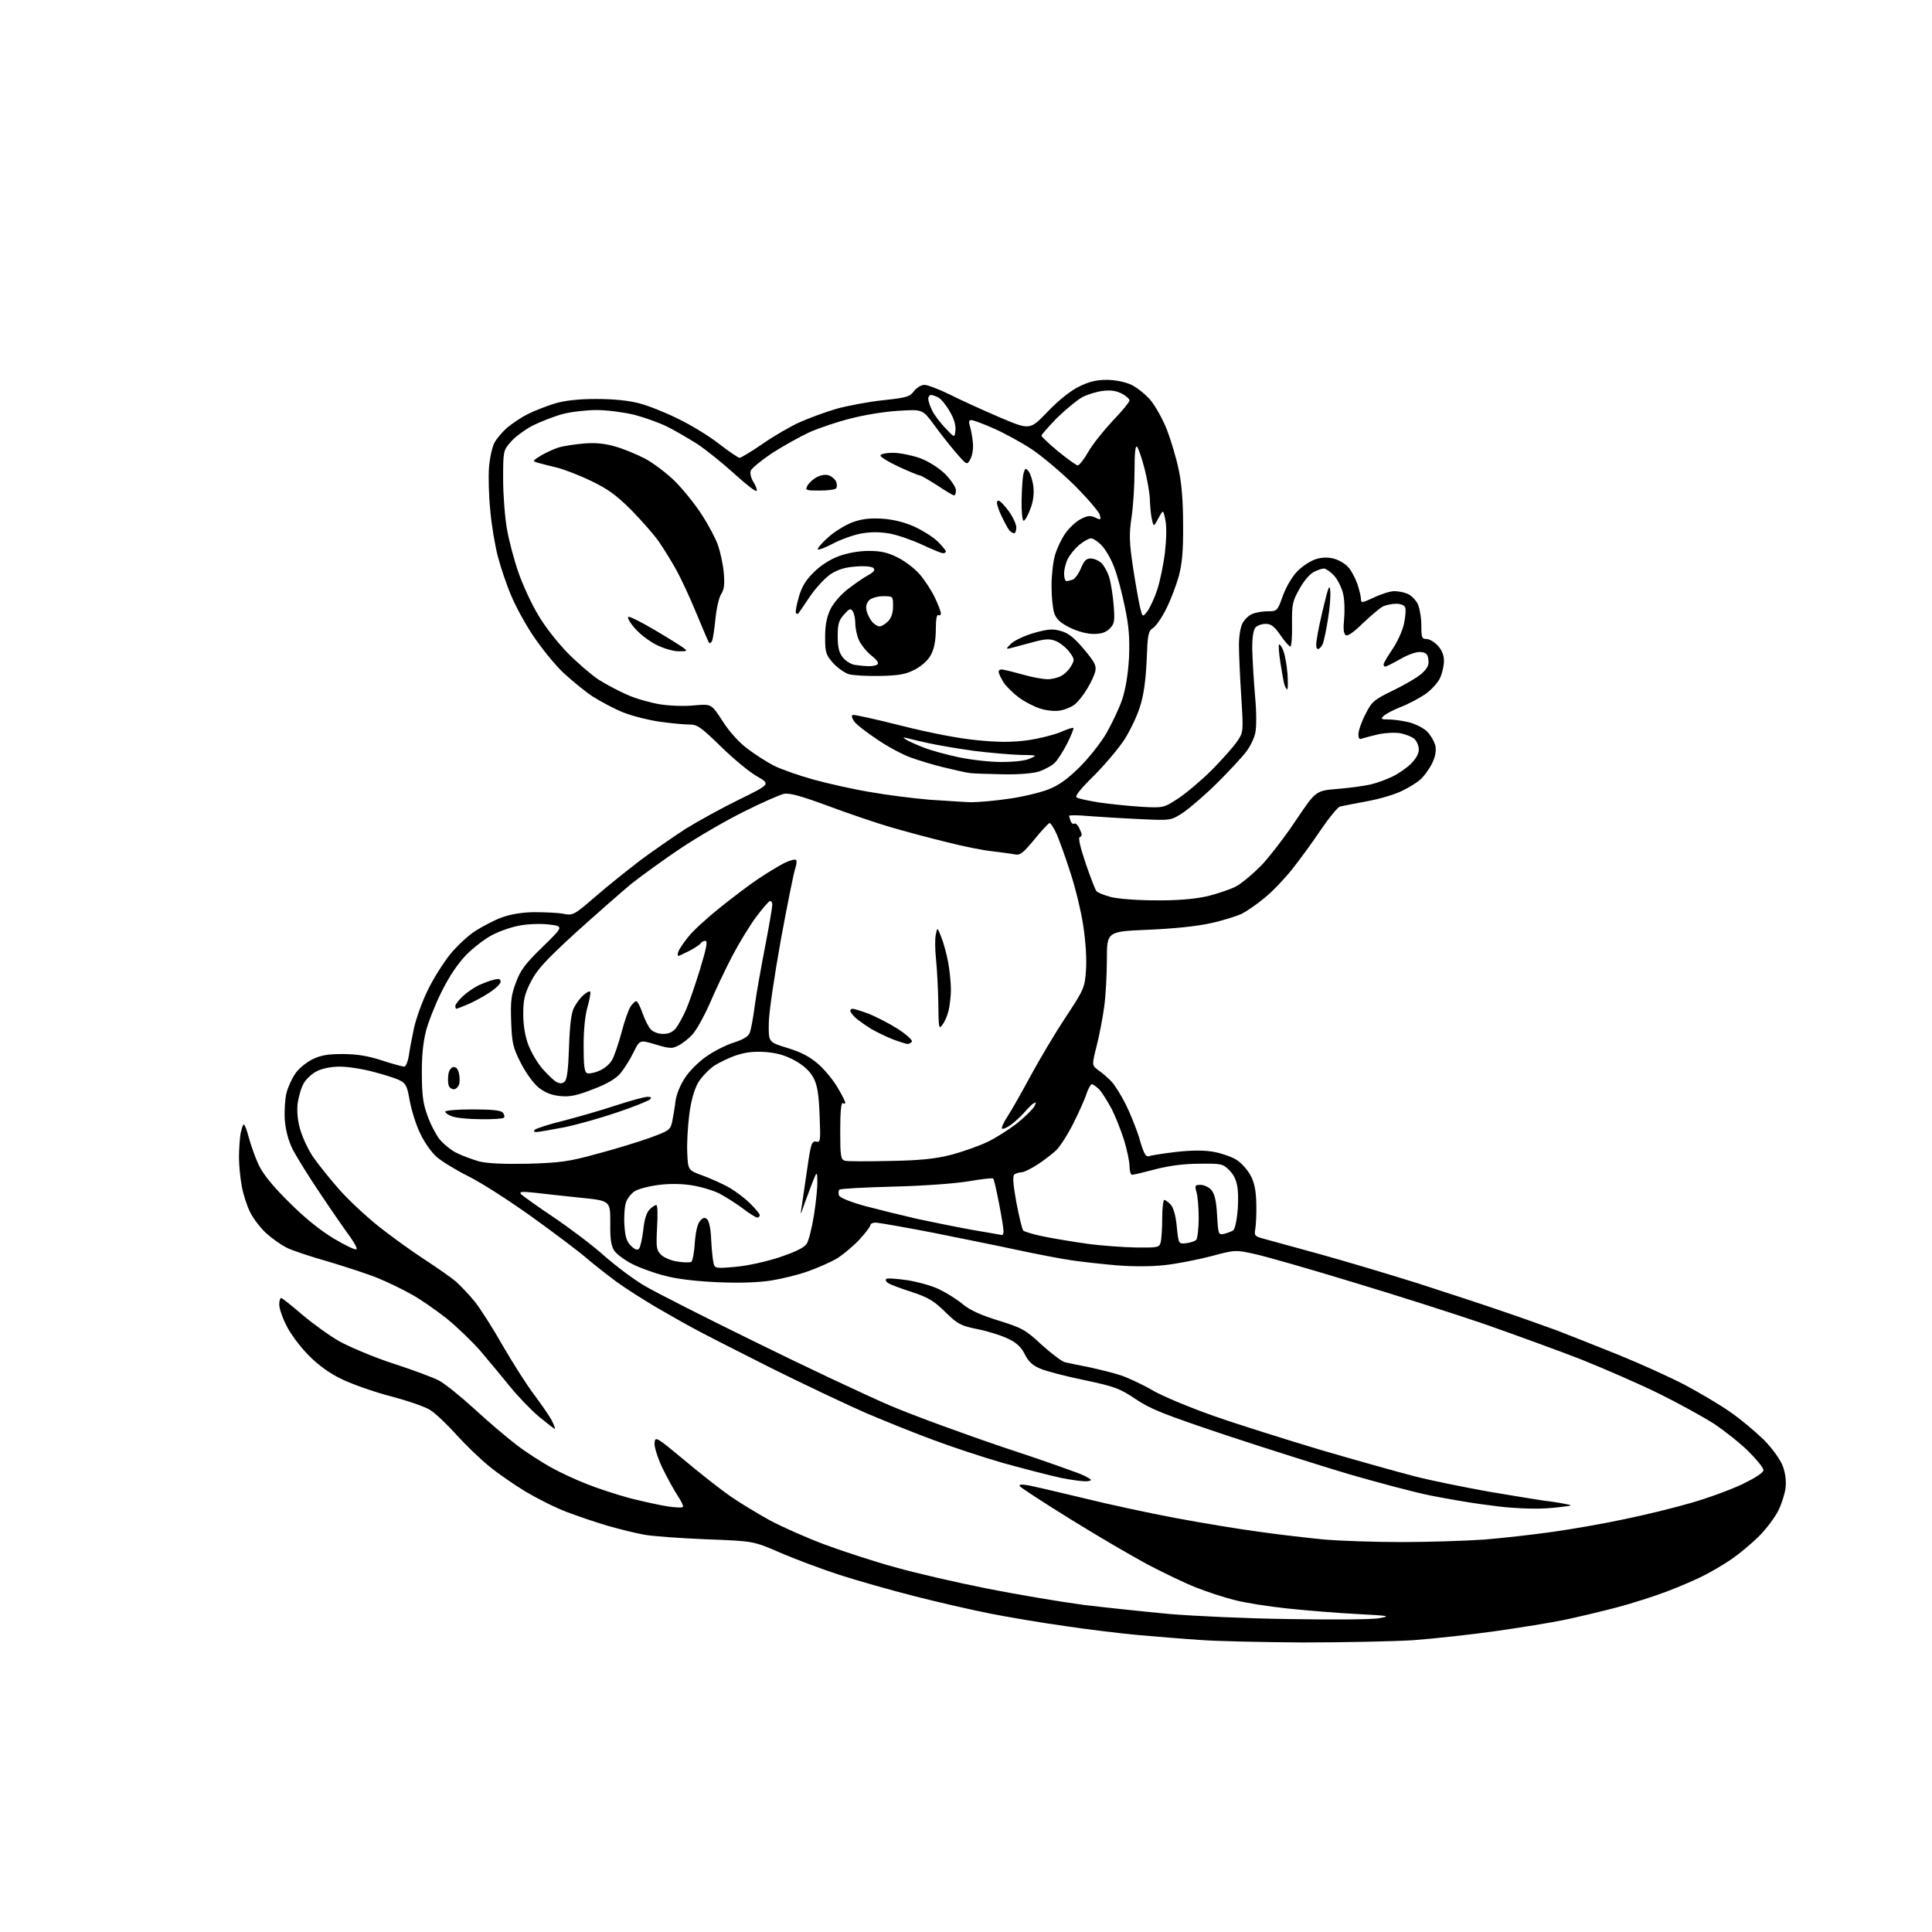 <?xml version="1.0" encoding="UTF-8" standalone="no"?>
<svg 
  version="1.1" 
  xmlns="http://www.w3.org/2000/svg" 
  xmlns:xlink="http://www.w3.org/1999/xlink" 
  xmlns:svg="http://www.w3.org/2000/svg"
  xmlns:rdf="http://www.w3.org/1999/02/22-rdf-syntax-ns#"
  xmlns:cc="http://creativecommons.org/ns#"
  xmlns:dc="http://purl.org/dc/elements/1.1/"
  viewBox="0 0 768 768"
  width="768"
  height="768"
>
<style>svg {background-color: white; }</style>"
<path stroke="none" fill="black" fill-rule="evenodd" d="M517.8,652.9C501.7,652.8 483.3,652.4 477.0,651.9C470.7,651.5 459.9,650.6 453.0,650.0C446.1,649.4 432.9,647.8 423.5,646.4C414.1,645.1 400.6,642.8 393.5,641.4C386.4,640.0 372.9,636.9 363.5,634.5C354.1,632.1 340.7,628.3 333.6,626.0C326.5,623.7 315.9,619.7 310.1,617.2C299.5,612.6 299.5,612.6 281.0,611.9C270.8,611.5 259.7,610.7 256.3,610.1C252.9,609.5 246.3,607.9 241.5,606.5C236.7,605.1 229.4,602.6 225.2,601.0C220.9,599.4 213.8,595.8 209.2,593.1C204.7,590.4 198.0,585.8 194.5,582.9C191.0,580.1 185.1,574.4 181.4,570.3C177.7,566.2 173.1,561.8 171.0,560.5C169.0,559.2 162.0,556.8 155.5,555.1C149.0,553.4 140.4,550.4 136.2,548.4C131.1,546.0 126.8,542.9 122.6,538.7C119.2,535.2 115.3,530.0 113.8,526.8C112.2,523.7 111.0,520.0 111.0,518.6C111.0,517.2 111.3,516.0 111.8,516.0C112.2,516.0 115.8,518.9 119.9,522.4C124.0,525.9 130.7,530.8 134.9,533.2C139.1,535.5 148.8,539.6 156.5,542.1C164.2,544.6 172.3,547.6 174.5,548.8C176.7,549.9 183.0,555.0 188.5,560.0C194.0,565.1 201.7,571.6 205.5,574.5C209.3,577.4 215.4,581.3 219.0,583.3C222.6,585.3 229.0,588.3 233.2,589.9C237.4,591.6 245.1,594.1 250.2,595.5C255.3,596.8 262.1,598.3 265.3,598.8C268.5,599.3 271.3,599.4 271.5,599.0C271.7,598.6 270.8,596.7 269.4,594.6C268.0,592.5 265.3,587.6 263.3,583.5C261.3,579.2 260.0,575.0 260.2,573.5C260.5,570.9 260.9,571.2 272.0,580.4C278.3,585.7 286.6,592.2 290.5,594.9C294.4,597.6 301.4,601.8 306.1,604.4C310.8,606.9 320.6,611.3 327.9,614.0C335.2,616.7 347.7,620.8 355.8,623.0C363.9,625.3 380.4,629.1 392.5,631.5C404.6,633.9 421.9,636.8 431.0,638.0C440.1,639.1 455.4,640.7 465.0,641.6C474.6,642.4 496.0,643.4 512.5,643.6C529.0,643.9 545.0,643.8 548.0,643.3C553.1,642.4 552.5,642.3 539.5,641.6C531.8,641.2 519.3,640.2 511.8,639.4C504.2,638.6 494.7,637.1 490.6,636.0C486.5,635.0 479.6,632.7 475.3,631.0C471.0,629.3 462.3,625.1 456.0,621.8C449.7,618.4 435.8,610.3 425.2,603.7C414.7,597.2 405.7,591.3 405.4,590.8C404.9,590.1 406.0,590.0 408.6,590.4C410.7,590.8 420.7,593.1 430.6,595.5C440.6,598.0 457.0,601.5 467.1,603.4C477.2,605.3 492.2,607.8 500.5,608.9C508.8,610.1 520.5,611.4 526.5,612.0C532.5,612.5 546.3,613.0 557.1,613.0C567.8,613.0 582.7,612.5 590.1,612.0C597.4,611.4 609.8,610.0 617.5,608.9C625.2,607.8 637.9,605.6 645.7,603.9C653.6,602.3 665.5,599.4 672.3,597.4C679.0,595.5 688.2,592.1 692.8,589.9C697.9,587.4 701.0,585.4 701.0,584.4C701.0,583.5 698.3,580.2 695.1,577.0C691.9,573.8 685.7,568.9 681.4,566.0C677.0,563.2 667.2,557.8 659.5,554.0C651.8,550.2 638.0,544.2 628.8,540.5C619.6,536.9 602.2,530.6 590.3,526.4C578.3,522.3 554.5,514.7 537.5,509.6C520.5,504.4 503.0,499.4 498.8,498.5C491.1,496.8 491.0,496.8 481.3,499.4C475.9,500.8 467.7,502.4 463.0,502.9C457.7,503.5 450.4,503.5 444.0,503.0C438.2,502.5 430.1,501.6 426.0,501.0C421.9,500.4 412.4,498.6 405.0,497.0C397.6,495.4 382.2,492.3 370.8,490.0C359.4,487.8 349.1,486.0 348.0,486.0C346.9,486.0 346.0,486.5 346.0,487.0C346.0,487.6 343.9,490.3 341.4,493.0C338.8,495.7 334.7,499.1 332.3,500.5C329.8,501.9 324.8,504.1 321.1,505.4C317.5,506.7 311.0,508.3 306.7,509.0C301.7,509.8 294.2,510.1 285.2,509.7C276.4,509.3 268.9,508.4 264.2,507.1C260.1,506.1 254.4,504.0 251.4,502.5C248.4,501.0 245.2,498.6 244.2,497.2C242.9,495.2 242.5,492.5 242.6,486.0C242.6,477.3 242.6,477.3 230.6,476.1C223.9,475.4 215.7,474.5 212.3,474.1C207.5,473.6 206.3,473.7 207.1,474.7C207.7,475.3 213.4,479.4 219.8,483.7C226.2,488.0 235.4,494.9 240.2,499.2C245.0,503.4 252.2,508.8 256.2,511.1C260.2,513.5 279.7,523.4 299.5,533.1C319.3,542.9 343.6,554.3 353.5,558.6C363.4,562.8 384.2,570.4 399.7,575.6C415.2,580.7 429.3,585.7 431.2,586.7C434.2,588.3 434.3,588.5 432.3,588.8C431.0,589.0 426.3,588.4 421.8,587.5C417.2,586.5 406.8,583.8 398.5,581.5C390.2,579.1 377.9,575.0 371.0,572.4C364.1,569.9 352.3,565.1 344.7,561.9C337.1,558.6 320.0,550.5 306.7,543.9C293.4,537.2 279.6,530.2 276.0,528.2C272.4,526.3 265.4,522.3 260.4,519.4C255.4,516.4 248.4,512.0 244.9,509.4C241.4,506.8 236.0,502.6 233.0,500.0C230.0,497.4 220.3,490.1 211.4,483.7C202.6,477.4 191.3,470.1 186.2,467.6C181.2,465.1 175.5,461.6 173.6,459.9C171.6,458.2 168.7,454.1 167.1,450.7C165.4,447.3 163.6,441.4 162.9,437.7C161.9,431.9 161.4,430.7 159.0,429.5C157.5,428.7 152.8,427.2 148.5,426.1C144.2,424.9 138.1,424.0 135.1,424.0C131.8,424.0 128.1,424.7 126.0,425.8C124.1,426.7 121.7,428.9 120.7,430.7C119.7,432.4 118.7,436.0 118.3,438.7C118.0,441.9 118.3,445.6 119.4,449.2C120.3,452.3 122.6,457.2 124.6,460.1C126.7,463.1 131.3,468.8 134.9,472.9C138.5,477.0 145.5,483.5 150.5,487.5C155.4,491.4 163.6,497.3 168.5,500.5C173.4,503.7 179.2,507.7 181.2,509.4C183.2,511.2 186.6,514.8 188.8,517.5C191.0,520.3 196.0,528.1 199.9,535.0C203.9,541.9 209.5,550.7 212.4,554.5C215.3,558.4 218.5,563.0 219.4,564.8C220.3,566.6 220.8,568.0 220.6,568.0C220.3,568.0 217.5,565.8 214.3,563.2C211.1,560.5 205.8,555.0 202.5,550.9C199.2,546.8 193.9,540.5 190.7,536.7C187.4,533.0 181.5,527.3 177.4,524.0C173.3,520.8 167.2,516.5 163.7,514.6C160.2,512.6 154.2,509.7 150.3,508.1C146.4,506.5 137.5,503.6 130.5,501.5C123.4,499.5 115.9,497.0 113.8,495.9C111.7,494.8 108.1,492.3 105.9,490.3C103.7,488.3 100.8,484.6 99.5,482.0C98.2,479.5 96.7,474.8 96.1,471.5C95.5,468.3 95.0,463.1 95.0,460.1C95.0,457.0 95.3,452.8 95.6,450.8C96.0,448.7 96.6,447.0 96.9,447.0C97.3,447.0 98.2,449.4 98.9,452.2C99.7,455.1 101.4,460.0 102.8,463.0C104.6,466.8 108.4,471.5 115.0,478.0C121.2,484.2 127.4,489.2 132.8,492.4C137.3,495.1 141.3,497.0 141.7,496.6C142.1,496.3 140.9,494.1 139.2,491.7C137.5,489.4 132.2,481.8 127.6,474.9C122.9,468.0 117.9,459.9 116.4,457.0C114.6,453.4 113.6,449.5 113.2,445.1C113.0,441.5 113.3,436.7 113.9,434.4C114.5,432.1 116.0,428.8 117.3,426.9C118.5,425.0 121.5,422.5 124.0,421.2C127.4,419.5 130.1,419.0 136.2,419.0C141.7,419.0 146.2,419.7 151.7,421.5C156.0,422.9 160.0,424.0 160.7,424.0C161.3,424.0 162.1,422.1 162.5,419.8C162.8,417.4 163.8,412.4 164.6,408.5C165.5,404.6 167.9,397.9 170.1,393.5C172.2,389.1 176.2,382.8 178.9,379.4C181.6,376.1 186.1,371.9 188.9,370.1C191.7,368.3 196.3,365.9 199.2,364.8C202.6,363.5 207.2,362.7 212.0,362.6C216.1,362.6 221.4,362.8 223.7,363.2C227.8,364.0 228.0,363.9 236.7,356.4C241.5,352.2 249.6,345.8 254.5,342.0C259.5,338.3 267.6,332.7 272.5,329.5C277.5,326.4 287.1,321.1 293.9,317.8C306.3,311.7 306.3,311.7 300.9,308.6C297.9,306.9 291.5,301.6 286.6,296.8C278.5,288.9 277.2,288.0 273.9,288.0C271.8,288.0 266.6,287.5 262.3,286.9C258.0,286.3 251.6,284.7 248.0,283.3C244.4,281.9 238.8,278.9 235.5,276.8C232.2,274.6 226.9,270.2 223.6,267.1C220.4,264.0 215.2,257.6 212.0,252.8C208.8,248.1 204.8,240.7 203.1,236.5C201.3,232.3 199.0,225.4 197.9,221.2C196.8,217.0 195.4,208.8 194.9,203.0C194.3,197.2 194.1,189.4 194.4,185.7C194.7,181.9 195.7,177.6 196.5,176.1C197.3,174.5 199.5,171.9 201.5,170.1C203.5,168.4 207.2,165.9 209.8,164.6C212.4,163.3 217.3,161.4 220.5,160.4C224.6,159.2 229.9,158.6 237.0,158.6C243.8,158.6 249.8,159.2 254.0,160.3C257.6,161.2 264.6,164.0 269.6,166.5C274.6,168.9 282.0,173.4 285.9,176.5C289.8,179.5 293.5,182.0 294.0,182.0C294.5,182.0 298.7,179.5 303.2,176.4C307.8,173.2 314.4,169.4 318.0,167.8C321.6,166.2 328.1,163.8 332.5,162.5C336.9,161.3 345.2,159.7 351.0,159.1C360.4,158.1 361.7,157.7 363.3,155.5C364.4,154.1 366.2,153.0 367.5,153.0C368.8,153.0 373.4,154.8 377.7,156.9C382.0,159.1 390.9,163.1 397.4,165.9C409.4,171.0 409.4,171.0 416.4,163.7C420.8,159.1 425.6,155.3 428.9,153.7C432.9,151.7 435.9,151.0 439.9,151.0C443.2,151.0 447.2,151.8 449.6,152.9C451.8,153.9 455.3,156.7 457.3,159.0C459.3,161.4 462.3,166.8 463.9,170.9C465.5,175.1 467.6,182.1 468.5,186.5C469.7,191.8 470.3,199.2 470.3,208.5C470.4,219.0 469.9,224.1 468.6,229.0C467.6,232.6 465.4,238.4 463.7,241.8C462.0,245.3 459.6,248.8 458.4,249.6C456.4,250.9 456.2,252.1 455.8,262.8C455.4,270.8 454.6,276.6 453.1,281.1C452.0,284.7 449.2,290.5 446.9,294.1C444.6,297.6 439.2,304.0 434.8,308.4C429.3,313.8 427.2,316.5 428.0,317.0C428.7,317.5 432.7,318.3 436.9,319.0C441.1,319.6 448.6,320.4 453.5,320.7C462.5,321.2 462.5,321.2 468.5,317.3C471.8,315.1 477.8,310.0 481.9,305.9C485.9,301.8 490.4,296.8 491.8,294.7C494.3,291.0 494.3,290.9 493.4,276.7C492.9,268.9 492.5,259.8 492.5,256.4C492.5,253.0 493.1,249.2 493.9,247.8C494.6,246.4 496.3,244.7 497.7,244.1C499.0,243.5 501.8,243.0 503.9,243.0C507.7,243.0 507.8,242.9 510.0,236.7C511.4,233.0 513.7,229.1 515.9,226.9C517.9,224.9 521.2,222.8 523.3,222.2C525.6,221.5 528.2,221.5 530.3,222.1C532.2,222.6 534.6,224.0 535.8,225.3C537.0,226.5 538.6,229.5 539.5,231.9C540.3,234.3 541.0,237.1 541.0,238.1C541.0,239.8 541.4,239.7 546.2,237.5C549.1,236.1 552.7,235.0 554.2,235.0C555.7,235.0 558.0,235.4 559.4,236.0C560.8,236.5 562.6,238.3 563.5,239.9C564.3,241.6 565.0,245.4 565.0,248.5C565.0,253.4 565.2,254.0 567.0,254.0C568.2,254.0 570.2,255.2 571.5,256.6C573.2,258.4 574.0,260.5 574.0,262.7C574.0,264.6 573.3,267.7 572.4,269.6C571.5,271.5 568.8,274.4 566.5,276.0C564.1,277.6 559.8,279.9 556.9,281.0C553.9,282.2 550.8,283.8 550.0,284.6C548.8,285.8 549.0,286.0 552.0,286.0C553.9,286.0 557.5,286.5 560.0,287.1C562.5,287.7 565.7,289.3 567.2,290.7C568.7,292.2 570.2,294.8 570.6,296.5C571.0,298.7 570.5,301.0 569.2,303.6C568.1,305.8 566.1,308.5 564.8,309.7C563.6,310.9 560.2,313.0 557.5,314.3C554.8,315.7 548.5,317.6 543.5,318.5C538.5,319.4 533.7,320.4 532.7,320.6C531.7,320.9 528.3,325.1 525.1,329.8C521.9,334.6 516.7,341.7 513.6,345.6C510.5,349.5 505.6,354.6 502.7,356.9C499.9,359.3 495.8,362.1 493.7,363.2C491.6,364.2 485.9,366.0 481.2,367.0C475.9,368.2 466.2,369.2 456.2,369.6C440.0,370.3 440.0,370.3 440.0,381.6C440.0,387.8 439.5,396.3 438.9,400.5C438.3,404.8 437.0,411.6 435.9,415.9C434.0,423.5 434.0,423.5 436.7,425.5C438.3,426.6 440.6,428.6 441.9,430.0C443.2,431.4 445.7,435.4 447.5,439.0C449.3,442.6 451.8,448.8 453.0,452.8C454.6,458.5 455.5,460.0 456.7,459.6C457.5,459.3 462.4,458.5 467.6,457.9C474.1,457.2 478.7,457.2 482.6,457.9C485.7,458.5 489.8,459.9 491.6,461.1C493.5,462.3 496.0,465.1 497.2,467.4C498.7,470.3 499.3,473.5 499.4,478.5C499.5,482.4 499.3,486.8 499.0,488.5C498.5,491.3 498.8,491.5 503.0,492.6C505.5,493.3 515.1,495.9 524.5,498.5C533.9,501.1 551.4,506.3 563.5,510.1C575.6,514.0 591.1,519.1 598.0,521.5C604.9,523.8 614.2,527.2 618.7,528.8C623.2,530.5 634.2,534.9 643.2,538.5C652.1,542.1 664.2,547.6 669.9,550.6C675.7,553.7 683.7,558.4 687.8,561.3C691.9,564.1 697.8,569.1 701.1,572.3C704.5,575.7 707.6,580.1 708.6,582.6C709.7,585.4 710.1,588.6 709.8,591.4C709.5,593.8 708.2,597.9 706.9,600.5C705.6,603.1 702.2,607.7 699.3,610.6C696.4,613.5 691.5,617.6 688.3,619.8C685.1,622.0 680.1,624.9 677.1,626.4C674.2,627.9 667.7,630.7 662.7,632.6C657.7,634.5 648.7,637.4 642.6,639.0C636.5,640.6 627.2,642.8 622.0,643.9C616.7,645.0 604.4,647.0 594.5,648.4C584.6,649.8 569.9,651.4 561.8,652.0C553.7,652.5 533.9,652.9 517.8,652.9zM609.5,599.7C606.8,599.7 602.7,599.5 600.5,599.3C598.3,599.2 592.9,598.5 588.5,597.9C584.1,597.3 575.2,595.8 568.7,594.5C562.2,593.2 547.6,589.3 536.2,586.0C524.8,582.6 502.7,575.6 487.0,570.4C462.9,562.3 457.4,560.2 451.5,556.2C445.1,551.9 443.2,551.2 431.0,548.6C423.6,547.1 415.6,545.0 413.4,544.0C410.5,542.8 408.7,541.1 407.4,538.4C406.1,535.7 404.2,533.8 401.0,532.3C398.5,531.0 393.1,529.3 388.8,528.4C381.8,527.0 380.8,526.4 375.8,521.6C371.4,517.2 369.1,515.8 362.5,513.6C358.1,512.2 353.8,510.6 353.0,510.0C352.2,509.5 351.9,508.8 352.3,508.4C352.6,508.0 356.4,508.3 360.7,508.9C365.0,509.6 370.8,511.2 373.5,512.6C376.2,513.9 380.4,516.5 382.8,518.5C385.7,520.9 390.2,522.9 397.1,525.0C406.3,527.9 407.7,528.6 414.1,534.6C418.0,538.1 422.1,541.2 423.3,541.5C424.5,541.8 428.9,542.7 433.0,543.5C437.1,544.4 442.8,545.8 445.5,546.7C448.2,547.6 453.9,550.2 458.0,552.6C462.1,555.0 473.2,559.6 482.6,562.9C492.0,566.2 511.1,572.2 525.1,576.4C539.1,580.5 555.9,585.2 562.5,586.9C569.1,588.6 582.2,591.2 591.5,592.9C600.9,594.5 610.8,596.1 613.5,596.5C616.2,596.8 620.1,597.4 622.0,597.8C625.4,598.4 625.3,598.5 620.0,599.1C617.0,599.5 612.2,599.8 609.5,599.7zM292.2,503.6C297.0,503.2 304.3,501.6 309.8,499.8C316.3,497.6 319.6,496.0 320.7,494.4C321.5,493.1 322.8,487.9 323.6,482.8C324.4,477.7 325.0,471.7 324.9,469.5C324.9,466.4 324.7,465.9 324.0,467.5C323.5,468.6 322.8,470.4 322.4,471.5C322.0,472.6 320.8,475.8 319.8,478.5C318.1,483.4 318.1,483.4 318.7,479.5C319.0,477.3 320.0,470.5 320.9,464.5C322.3,454.7 322.7,453.5 324.4,453.8C326.2,454.2 326.2,453.6 325.8,443.3C325.5,435.0 324.9,431.4 323.4,428.5C322.0,425.9 319.7,423.7 316.2,421.7C312.4,419.6 309.1,418.6 304.5,418.2C300.0,417.9 296.6,418.2 293.0,419.4C290.1,420.3 286.0,422.3 283.8,423.7C281.7,425.2 278.8,428.2 277.5,430.4C276.0,433.1 274.7,437.5 274.0,443.0C273.4,447.7 273.0,454.6 273.2,458.4C273.5,465.2 273.5,465.2 279.6,467.4C283.0,468.7 287.7,470.8 290.1,472.2C292.5,473.6 296.2,476.4 298.2,478.4C300.3,480.5 302.0,482.5 302.0,483.0C302.0,483.6 301.6,484.0 301.0,484.0C300.5,484.0 297.9,482.4 295.3,480.4C292.8,478.5 288.5,475.8 285.9,474.4C283.2,473.1 278.1,471.6 274.5,471.1C270.5,470.5 265.5,470.5 261.3,471.1C257.6,471.6 253.5,472.7 252.2,473.6C251.0,474.4 249.4,476.3 248.9,477.8C248.3,479.3 248.0,483.3 248.2,486.8C248.5,491.6 249.1,493.6 250.8,495.2C252.3,496.7 253.3,497.1 254.0,496.4C254.5,495.9 255.3,492.5 255.7,489.0C256.1,484.9 257.0,482.0 258.2,480.8C259.2,479.8 260.4,479.0 260.9,479.0C261.4,479.0 261.5,483.0 261.2,487.9C260.8,495.9 260.9,496.9 262.8,498.8C263.9,499.9 266.9,501.2 269.4,501.5C271.8,501.9 274.3,501.9 274.8,501.6C275.3,501.3 276.0,497.8 276.2,493.9C276.6,489.3 277.3,486.3 278.4,485.2C279.6,483.9 280.2,483.8 281.2,484.8C281.9,485.5 282.6,489.0 282.7,492.8C282.9,496.5 283.3,500.6 283.6,501.9C284.1,504.2 284.2,504.3 292.2,503.6zM451.6,495.9C460.3,496.0 460.8,495.9 461.4,493.8C461.7,492.5 462.0,488.2 462.0,484.2C462.0,480.3 462.4,477.0 462.8,477.0C463.3,477.0 464.5,477.9 465.4,478.9C466.5,480.1 467.4,483.4 467.8,487.7C468.5,494.5 468.5,494.5 471.5,494.2C473.2,494.0 474.9,493.4 475.5,492.9C476.0,492.4 476.5,488.4 476.5,484.2C476.5,480.0 476.1,475.3 475.6,473.8C474.9,471.3 475.0,471.0 477.2,471.0C478.6,471.0 480.5,471.9 481.5,473.0C482.8,474.5 483.5,477.2 483.8,483.0C484.3,491.0 484.3,491.0 486.9,490.4C488.3,490.0 489.9,489.4 490.3,489.0C490.8,488.6 491.5,485.8 491.8,482.9C492.2,479.9 492.3,475.4 492.0,472.7C491.6,469.3 490.6,467.2 488.7,465.2C486.1,462.6 485.5,462.5 476.7,462.6C470.7,462.6 464.6,463.4 459.3,464.8C454.8,466.0 450.6,467.0 450.0,467.0C449.5,467.0 449.0,465.5 449.0,463.6C449.0,461.7 448.0,457.1 446.9,453.4C445.7,449.6 443.5,444.0 442.0,441.0C440.4,438.0 438.2,434.5 437.1,433.2C435.9,432.0 434.5,431.0 434.0,431.0C433.6,431.0 432.6,432.7 431.9,434.8C431.3,436.8 428.9,442.1 426.7,446.5C424.5,450.9 421.4,455.8 419.8,457.3C418.2,458.8 414.8,461.4 412.3,463.0C409.7,464.7 406.9,466.0 406.1,466.0C405.2,466.0 404.0,466.4 403.3,466.8C402.5,467.3 402.6,470.1 404.0,477.9C405.1,483.6 406.3,488.7 406.8,489.2C407.2,489.6 410.8,490.7 414.7,491.5C418.6,492.3 426.4,493.6 432.1,494.4C437.8,495.2 446.6,495.8 451.6,495.9zM398.2,490.9C398.7,491.0 399.0,490.2 398.9,489.2C398.9,488.3 398.1,483.3 397.1,478.2C396.1,473.1 395.1,468.7 394.8,468.5C394.5,468.2 390.1,468.7 384.9,469.6C379.4,470.5 367.0,471.4 355.0,471.7C343.7,472.0 334.1,472.5 333.7,472.9C333.3,473.3 333.2,474.3 333.5,475.2C333.9,476.1 338.0,477.8 343.8,479.4C349.1,480.8 358.4,483.1 364.5,484.5C370.6,485.8 380.4,487.8 386.5,488.9C392.6,489.9 397.8,490.9 398.2,490.9zM210.0,462.6C222.8,462.2 226.0,461.8 237.6,458.6C244.8,456.7 254.2,453.8 258.6,452.2C266.0,449.5 266.5,449.1 267.2,445.9C267.6,444.0 268.2,440.4 268.5,437.9C268.8,435.2 270.4,431.3 272.2,428.6C273.8,426.0 277.6,422.2 280.6,420.1C283.5,418.0 288.4,415.5 291.5,414.5C295.3,413.3 297.4,412.1 298.0,410.6C298.5,409.5 299.4,404.7 300.0,400.0C300.6,395.3 302.5,384.8 304.1,376.5C305.7,368.2 307.0,360.7 307.0,359.7C307.0,358.7 306.6,358.0 306.0,358.2C305.5,358.4 303.0,361.2 300.6,364.5C298.1,367.8 293.9,374.7 291.1,380.0C288.4,385.2 284.3,393.8 282.1,399.0C279.8,404.2 276.7,409.7 275.2,411.3C273.7,412.9 271.3,414.8 269.7,415.6C267.2,416.9 266.3,416.9 260.6,415.2C254.3,413.3 254.3,413.3 251.8,418.4C250.4,421.3 248.0,425.0 246.6,426.7C244.8,428.8 241.3,430.9 235.7,433.0C229.4,435.5 226.4,436.1 222.7,435.7C219.4,435.4 216.8,434.4 214.2,432.4C212.0,430.6 209.1,426.6 207.0,422.5C203.9,416.4 203.5,414.6 203.2,406.1C202.9,398.0 203.2,395.6 205.1,390.5C206.9,385.6 208.9,383.0 215.7,376.4C224.1,368.2 224.1,368.2 218.2,367.5C215.0,367.1 209.8,367.3 206.7,367.9C203.6,368.4 198.7,370.1 195.8,371.6C193.0,373.0 188.2,376.7 185.3,379.6C181.9,383.2 178.5,388.2 175.5,394.3C173.0,399.3 170.2,406.4 169.3,410.0C168.2,414.3 167.6,420.1 167.7,427.0C167.7,435.1 168.2,438.9 169.9,443.4C171.0,446.7 173.2,450.8 174.6,452.7C176.0,454.5 179.0,457.0 181.3,458.2C183.6,459.4 187.8,460.9 190.5,461.7C193.9,462.5 200.2,462.8 210.0,462.6zM353.5,461.5C365.5,461.3 371.6,460.7 377.9,459.1C382.5,457.9 389.0,455.6 392.4,454.0C395.8,452.4 401.1,449.0 404.2,446.6C407.3,444.1 410.4,441.1 411.1,439.9C412.0,438.2 411.9,437.9 410.9,438.6C410.1,439.0 408.5,440.7 407.2,442.2C405.9,443.7 403.5,445.9 401.9,447.1C400.2,448.3 398.6,449.0 398.3,448.6C398.0,448.3 399.0,446.1 400.5,443.8C402.1,441.4 406.1,434.3 409.5,428.0C412.9,421.7 419.1,411.2 423.4,404.7C430.9,393.3 431.2,392.7 431.7,385.7C432.0,381.2 431.6,374.5 430.6,367.9C429.7,362.0 427.4,352.6 425.5,346.9C423.7,341.2 421.2,334.3 420.1,331.7C418.9,329.0 417.6,327.0 417.1,327.2C416.7,327.4 413.9,330.3 411.1,333.8C406.5,339.3 405.5,340.1 403.2,339.6C401.7,339.3 397.8,338.8 394.5,338.4C391.2,338.1 383.1,336.5 376.5,334.8C369.9,333.2 359.8,330.5 354.0,328.8C348.2,327.1 337.0,323.3 329.0,320.3C318.1,316.3 313.8,315.1 311.5,315.6C309.9,316.0 302.7,319.1 295.6,322.7C288.5,326.2 277.2,332.8 270.6,337.2C264.0,341.6 255.2,348.0 251.0,351.3C246.9,354.7 236.9,363.5 228.8,370.8C216.7,381.9 213.5,385.4 211.0,390.3C208.5,395.2 208.0,397.6 208.0,403.1C208.0,407.5 208.7,411.8 210.0,415.3C211.1,418.2 213.6,422.5 215.6,424.8C217.6,427.1 220.1,429.5 221.2,430.1C222.6,430.8 223.5,430.8 224.4,430.0C225.4,429.3 225.9,425.1 226.2,416.2C226.5,407.2 227.1,402.6 228.2,400.5C229.1,398.8 230.7,396.6 231.9,395.6C233.1,394.5 234.3,393.9 234.6,394.2C234.9,394.5 234.4,397.2 233.6,400.1C232.6,403.4 232.0,409.2 232.0,415.7C232.0,423.6 232.3,426.2 233.4,426.6C234.1,426.9 236.4,426.5 238.3,425.6C240.3,424.8 242.5,422.9 243.4,421.2C244.3,419.5 245.9,414.7 247.1,410.3C248.2,406.0 249.8,401.5 250.6,400.2C251.4,399.0 252.4,398.0 252.9,398.0C253.4,398.0 254.5,400.1 255.4,402.7C256.3,405.2 257.7,408.2 258.7,409.2C259.6,410.2 261.7,411.0 263.6,411.0C265.8,411.0 267.4,410.3 268.7,408.7C269.7,407.4 271.5,404.1 272.7,401.4C273.9,398.7 276.4,391.4 278.3,385.2C280.8,377.0 281.4,374.0 280.4,374.0C279.7,374.0 278.8,374.5 278.5,375.0C278.1,375.6 276.1,376.9 274.0,378.0C271.8,379.1 269.9,380.0 269.6,380.0C269.3,380.0 269.3,379.2 269.7,378.2C270.0,377.3 271.8,374.6 273.7,372.3C275.5,370.0 281.2,364.8 286.2,360.8C291.3,356.7 298.2,351.5 301.5,349.3C304.8,347.1 309.4,344.3 311.7,343.1C314.0,342.0 316.1,341.4 316.5,341.9C316.8,342.4 316.6,343.9 316.1,345.3C315.6,346.6 313.0,359.4 310.4,373.6C307.8,388.1 305.6,402.8 305.6,406.9C305.5,414.3 305.5,414.3 313.1,416.6C318.6,418.3 322.0,420.1 325.4,423.1C328.0,425.4 331.4,429.6 333.0,432.4C334.7,435.2 336.0,437.9 336.0,438.3C336.0,438.8 335.6,438.8 335.0,438.5C334.4,438.1 334.0,442.0 334.0,449.4C334.0,459.4 334.2,460.9 335.8,461.4C336.7,461.7 344.7,461.7 353.5,461.5zM213.2,450.0C212.2,450.0 212.0,449.7 212.6,449.1C213.1,448.6 218.2,446.9 224.0,445.5C229.8,444.0 239.2,441.3 244.9,439.4C250.7,437.5 256.3,436.0 257.4,436.0C258.8,436.0 259.1,436.3 258.4,437.0C257.8,437.6 252.1,439.9 245.6,442.1C239.2,444.3 229.7,447.0 224.4,448.1C219.1,449.1 214.1,450.0 213.2,450.0zM191.1,444.9C186.4,444.9 181.3,444.4 179.8,443.8C178.2,443.3 177.0,442.4 177.0,441.9C177.0,441.4 181.9,441.0 187.9,441.0C195.8,441.0 199.1,441.4 199.9,442.3C200.5,443.1 200.7,444.0 200.3,444.3C200.0,444.7 195.8,445.0 191.1,444.9zM180.4,433.0C179.6,433.0 178.7,432.4 178.4,431.6C178.1,430.8 178.0,428.9 178.2,427.3C178.4,425.7 179.2,424.4 180.1,424.2C181.2,424.0 182.0,424.8 182.4,426.5C182.8,428.0 182.8,430.0 182.5,431.1C182.1,432.1 181.2,433.0 180.4,433.0zM360.7,415.0C360.0,414.9 357.4,414.1 354.8,413.1C352.2,412.1 348.4,410.2 346.3,409.0C344.2,407.7 341.5,405.8 340.2,404.7C339.0,403.6 338.0,402.3 338.0,401.8C338.0,401.4 338.4,401.0 339.0,401.0C339.5,401.0 342.4,401.9 345.4,403.0C348.3,404.2 353.6,406.9 356.9,409.0C360.3,411.2 362.8,413.5 362.5,414.0C362.2,414.6 361.3,415.0 360.7,415.0zM374.5,407.5C373.2,409.3 373.1,408.5 373.0,399.0C372.9,393.2 372.5,385.4 372.1,381.5C371.7,377.7 371.6,373.2 372.0,371.5C372.6,368.5 372.6,368.5 374.2,372.6C375.1,374.8 376.3,379.3 376.9,382.5C377.5,385.7 378.0,390.6 378.0,393.4C378.0,396.2 377.5,400.1 377.0,402.0C376.5,404.0 375.4,406.5 374.5,407.5zM181.4,401.0C181.2,401.0 181.0,400.5 181.0,399.9C181.0,399.3 182.3,397.6 184.0,396.0C185.6,394.5 188.4,392.6 190.2,391.7C192.0,390.9 194.7,389.8 196.2,389.5C198.3,388.9 199.0,389.1 199.0,390.3C199.0,391.1 196.9,393.1 194.2,394.8C191.6,396.5 187.8,398.5 185.6,399.4C183.5,400.3 181.6,401.0 181.4,401.0zM459.3,357.9C467.7,358.0 474.6,357.4 479.3,356.4C483.3,355.5 488.6,353.7 491.1,352.5C493.6,351.2 498.3,347.2 501.7,343.7C505.0,340.1 511.2,332.1 515.4,325.7C523.1,314.3 523.1,314.3 531.8,313.6C536.6,313.2 542.5,312.4 545.0,311.8C547.5,311.2 551.3,309.8 553.5,308.7C555.7,307.7 559.0,305.4 560.8,303.7C562.8,301.7 564.0,299.6 564.0,298.0C564.0,296.5 563.2,294.6 562.2,293.7C561.3,292.9 558.8,291.9 556.8,291.5C554.8,291.1 551.0,291.3 548.3,291.8C545.7,292.4 542.7,293.2 541.7,293.5C540.4,294.1 540.0,293.7 540.0,291.8C540.0,290.5 541.2,286.9 542.8,283.9C545.3,278.9 546.1,278.2 553.7,274.5C558.3,272.3 563.4,269.3 565.1,267.8C567.4,265.7 568.1,264.4 567.8,262.3C567.6,260.1 566.9,259.4 564.8,259.2C563.2,259.0 560.0,260.1 556.8,261.9C553.8,263.6 551.0,265.0 550.7,265.0C550.3,265.0 550.0,264.6 550.0,264.1C550.0,263.6 551.6,260.9 553.5,258.1C555.4,255.3 557.5,250.8 558.1,248.0C558.7,245.2 558.9,242.3 558.6,241.5C558.3,240.6 556.8,240.0 555.0,240.0C553.3,240.0 550.9,240.5 549.7,241.1C548.5,241.7 545.0,244.7 541.8,247.7C538.3,251.2 535.7,253.0 535.0,252.5C534.1,252.0 533.9,250.0 534.3,246.1C534.6,243.0 534.5,238.5 533.9,236.0C533.3,233.5 531.7,230.3 530.3,228.8C528.8,227.2 527.0,226.0 526.3,226.0C525.5,226.0 523.7,226.6 522.2,227.4C520.6,228.2 518.1,231.2 516.5,234.2C513.8,239.0 513.5,240.3 513.6,248.2C513.7,253.1 513.4,257.0 512.9,257.0C512.5,257.0 510.7,255.0 509.0,252.5C506.6,249.0 505.3,248.0 503.1,248.0C501.5,248.0 499.7,248.7 499.0,249.5C498.2,250.5 497.7,253.8 497.8,258.5C497.9,262.5 498.4,270.7 498.9,276.7C499.5,282.8 499.5,289.2 499.0,291.3C498.6,293.4 497.0,296.7 495.4,298.8C493.9,300.8 488.8,306.3 484.1,311.0C479.4,315.7 473.2,321.0 470.5,322.9C465.5,326.2 465.5,326.2 453.0,325.6C446.1,325.3 437.0,324.7 432.8,324.4C428.5,324.0 425.0,324.0 425.0,324.3C425.0,324.6 425.3,325.5 425.6,326.4C425.9,327.3 426.6,327.7 427.1,327.4C427.6,327.1 428.6,328.1 429.2,329.6C430.2,331.6 430.2,332.4 429.3,332.7C428.5,333.0 429.3,336.4 431.6,343.3C433.5,348.8 435.4,353.8 435.9,354.3C436.5,354.9 439.0,355.9 441.7,356.6C444.4,357.3 452.2,357.9 459.3,357.9zM386.0,318.9C389.0,318.9 395.8,318.3 401.1,317.5C406.3,316.8 413.3,315.1 416.5,313.9C420.7,312.3 424.0,310.0 429.0,305.1C432.7,301.5 437.5,295.4 439.8,291.5C442.0,287.6 444.9,281.6 446.1,278.0C447.5,273.7 448.4,268.1 448.8,261.5C449.1,253.9 448.8,249.1 447.2,241.5C446.1,236.0 444.2,228.8 442.9,225.5C441.7,222.2 439.4,218.3 437.9,216.8C436.4,215.2 434.5,214.0 433.7,214.0C432.8,214.0 430.8,215.2 429.0,216.6C427.3,218.1 425.3,220.5 424.5,222.1C423.7,223.6 423.0,226.3 423.0,228.0C423.0,229.6 423.4,231.0 423.9,231.0C424.4,231.0 425.6,230.7 426.5,230.4C427.4,230.0 428.8,228.0 429.7,225.9C430.9,222.9 431.8,222.0 433.6,222.0C434.9,222.0 436.9,222.9 437.9,223.9C439.0,225.0 440.4,227.6 441.0,229.7C441.6,231.8 442.4,236.7 442.7,240.6C443.2,247.0 443.0,248.0 441.1,249.9C439.6,251.4 437.8,252.0 434.7,252.0C432.1,252.0 428.4,251.0 425.3,249.5C421.5,247.6 419.9,246.1 419.1,243.8C418.5,242.1 418.0,237.2 418.0,233.0C418.0,228.8 418.6,223.2 419.4,220.6C420.2,217.9 422.0,214.1 423.5,212.0C424.9,210.0 427.6,207.4 429.5,206.4C432.2,205.0 433.3,204.8 435.3,205.7C437.6,206.8 437.7,206.7 437.2,204.7C436.9,203.5 432.4,198.2 427.1,192.9C421.8,187.7 414.1,181.2 410.0,178.5C405.9,175.8 399.1,172.1 395.0,170.3C390.9,168.5 386.9,167.0 386.1,167.0C385.2,167.0 385.0,167.7 385.5,169.2C385.9,170.5 386.5,173.4 386.7,175.6C387.0,178.1 386.6,180.8 385.8,182.4C384.4,185.0 384.4,185.0 379.9,179.8C377.4,176.9 373.4,171.8 371.1,168.6C366.7,162.7 366.7,162.7 357.1,163.3C351.8,163.6 343.2,165.0 338.0,166.4C332.8,167.7 325.4,170.2 321.6,171.9C317.8,173.7 311.1,177.4 306.8,180.2C302.5,183.1 298.7,186.2 298.4,187.2C298.1,188.3 298.6,190.2 299.5,191.6C300.4,193.0 301.0,194.6 300.8,195.1C300.6,195.7 296.7,192.7 292.1,188.5C287.5,184.3 280.8,178.9 277.2,176.5C273.5,174.2 268.1,171.0 265.2,169.6C262.2,168.1 256.4,166.0 252.2,164.9C248.1,163.9 241.3,163.0 237.2,163.0C233.1,163.0 227.0,163.7 223.6,164.6C220.3,165.5 214.9,167.6 211.7,169.2C208.5,170.9 204.6,173.8 203.0,175.7C200.1,179.0 200.0,179.3 200.0,190.4C200.0,196.6 200.7,205.6 201.5,210.2C202.3,214.9 204.4,222.7 206.1,227.6C207.8,232.5 211.3,240.1 213.9,244.4C216.4,248.8 221.7,255.5 225.5,259.4C229.3,263.3 235.0,268.2 238.0,270.2C241.0,272.1 246.3,274.9 249.6,276.3C253.0,277.8 258.8,279.4 262.5,280.0C266.3,280.6 272.3,280.8 276.0,280.4C282.8,279.8 282.8,279.8 287.2,286.6C289.8,290.7 293.8,295.2 297.1,297.6C300.1,299.9 304.8,302.9 307.7,304.4C310.5,305.8 317.6,308.3 323.4,309.9C329.2,311.5 339.4,313.8 346.2,314.9C353.0,316.1 363.4,317.4 369.5,317.9C375.6,318.3 383.0,318.8 386.0,318.9zM399.0,307.8C393.2,307.7 387.1,307.5 385.5,307.3C383.9,307.1 379.1,306.0 375.0,305.0C370.9,304.0 364.9,302.2 361.7,301.0C358.5,299.8 352.5,296.6 348.5,293.8C344.4,291.1 340.3,287.9 339.5,286.7C338.6,285.4 338.4,284.4 339.0,284.2C339.5,284.0 348.1,285.9 358.0,288.4C369.1,291.2 380.7,293.5 388.0,294.2C396.9,295.1 401.9,295.1 408.2,294.3C412.7,293.7 418.7,292.2 421.4,291.1C424.1,289.9 426.5,289.1 426.7,289.4C426.9,289.6 425.8,292.4 424.2,295.6C422.5,298.9 420.3,302.3 419.2,303.3C418.1,304.4 415.4,305.8 413.3,306.6C410.9,307.4 405.6,307.9 399.0,307.8zM398.0,302.9C403.1,302.9 407.7,302.4 409.5,301.5C412.4,300.2 412.3,300.2 405.8,300.1C402.1,300.0 393.8,299.3 387.3,298.5C380.8,297.6 372.6,296.2 369.0,295.4C365.4,294.6 361.6,293.7 360.5,293.4C358.9,293.0 358.8,293.1 360.0,293.9C360.8,294.5 364.0,295.9 367.0,297.1C370.0,298.3 376.3,300.0 381.0,301.0C385.7,302.0 393.3,302.9 398.0,302.9zM421.0,282.5C419.1,282.8 415.6,282.4 413.3,281.6C411.1,280.9 407.4,279.0 405.2,277.4C403.0,275.8 400.3,273.2 399.1,271.5C398.0,269.8 397.0,267.8 397.0,267.1C397.0,266.2 397.8,265.9 399.2,266.3C400.5,266.5 404.2,267.5 407.5,268.4C410.7,269.3 414.8,270.0 416.5,270.0C418.1,270.0 420.6,269.4 421.8,268.7C423.1,268.1 424.9,266.3 425.7,264.9C427.2,262.4 427.2,262.0 425.2,259.3C424.0,257.6 421.6,255.7 419.9,254.9C417.1,253.8 415.7,253.9 410.1,255.4C406.5,256.4 402.6,257.4 401.5,257.7C399.8,258.1 399.9,257.8 402.1,255.7C403.6,254.4 407.8,252.5 411.4,251.5C416.9,250.0 418.7,249.9 421.9,250.9C424.8,251.7 427.2,253.7 430.9,258.1C435.1,263.1 435.9,264.6 435.4,266.8C435.1,268.3 433.6,271.5 432.1,273.9C430.7,276.3 428.4,279.2 427.0,280.2C425.6,281.2 422.9,282.3 421.0,282.5zM511.7,274.0C511.4,274.0 510.9,273.2 510.6,272.2C510.3,271.3 509.6,267.4 509.0,263.6C508.4,259.8 508.2,256.5 508.4,256.2C508.7,256.0 509.5,257.0 510.1,258.6C510.8,260.2 511.5,264.3 511.8,267.8C512.0,271.2 512.0,274.0 511.7,274.0zM350.0,268.7C344.8,268.8 339.1,268.5 337.4,268.0C335.6,267.4 332.8,265.4 331.1,263.5C328.3,260.3 328.0,259.3 328.0,253.3C328.0,248.5 328.6,245.4 330.1,242.2C331.3,239.7 334.3,236.3 337.0,234.2C339.6,232.2 343.2,229.7 345.0,228.7C347.4,227.4 348.0,226.6 347.2,225.8C346.6,225.2 343.7,224.9 340.2,225.2C335.9,225.5 333.0,226.4 330.1,228.3C327.9,229.8 324.2,233.8 321.9,237.2C319.6,240.7 317.5,243.7 317.3,243.9C317.2,244.1 316.7,244.1 316.4,243.7C316.1,243.4 316.6,240.6 317.5,237.5C318.6,233.4 320.3,230.6 323.4,227.6C326.0,224.9 329.9,222.4 333.4,221.1C337.0,219.8 341.4,219.0 345.3,219.0C350.1,219.0 352.9,219.6 356.8,221.6C359.7,223.0 363.6,226.0 365.6,228.3C367.6,230.6 370.3,234.8 371.6,237.5C372.9,240.2 374.0,243.1 374.0,243.8C374.0,244.5 373.6,244.8 373.0,244.5C372.4,244.1 372.0,246.2 372.0,250.2C372.0,254.2 371.4,257.8 370.2,260.0C369.2,262.2 366.8,264.4 364.0,266.0C360.2,268.0 357.9,268.5 350.0,268.7zM345.0,264.8C346.4,264.9 348.0,264.6 348.7,264.2C349.5,263.7 348.8,262.5 346.4,260.6C344.4,259.0 342.2,256.2 341.4,254.4C340.6,252.6 340.0,249.6 340.0,247.8C340.0,246.0 339.5,243.8 339.0,243.0C338.1,241.7 337.6,241.9 335.5,244.3C333.4,246.6 333.0,248.2 333.0,252.9C333.0,257.2 333.5,259.4 335.0,261.3C336.1,262.7 338.3,264.1 339.8,264.3C341.3,264.5 343.6,264.8 345.0,264.8zM270.0,258.9C268.1,259.0 264.2,257.9 261.5,256.6C258.8,255.4 254.7,252.4 252.6,250.0C250.4,247.6 249.2,245.4 249.8,245.2C250.4,245.0 255.1,247.4 260.2,250.4C265.3,253.4 270.4,256.6 271.5,257.4C273.4,258.8 273.3,258.9 270.0,258.9zM523.9,258.0C523.2,258.0 523.0,256.6 523.5,253.8C523.8,251.4 525.1,245.4 526.3,240.5C528.1,233.0 528.6,232.1 528.8,235.0C529.0,236.9 528.6,241.9 527.9,246.0C527.3,250.1 526.3,254.5 525.9,255.8C525.4,257.0 524.5,258.0 523.9,258.0zM283.0,254.9C282.6,255.6 282.0,255.9 281.8,255.4C281.5,254.9 279.2,249.6 276.7,243.5C274.2,237.4 270.6,229.7 268.7,226.3C266.8,222.9 263.7,217.9 261.9,215.3C260.1,212.7 255.2,207.1 251.1,202.9C245.1,196.9 241.7,194.4 235.0,191.2C230.3,188.9 224.2,186.6 221.5,185.9C218.8,185.3 215.4,184.4 214.0,184.0C211.5,183.3 211.5,183.3 215.0,181.1C216.9,180.0 220.1,178.5 222.0,177.9C223.9,177.3 228.5,176.6 232.1,176.3C236.7,175.9 240.4,176.3 244.6,177.5C247.8,178.4 253.1,180.6 256.4,182.3C259.6,184.0 264.9,188.0 268.2,191.2C271.4,194.4 276.3,200.4 278.9,204.5C281.6,208.6 284.5,214.1 285.4,216.7C286.3,219.3 287.4,224.2 287.7,227.6C288.1,232.2 287.9,234.3 286.7,236.1C285.8,237.5 284.8,241.9 284.4,246.0C284.0,250.1 283.4,254.1 283.0,254.9zM349.7,249.0C350.4,249.0 351.9,248.1 353.0,247.0C354.3,245.7 355.0,243.7 355.0,241.0C355.0,237.0 355.0,237.0 351.1,237.0C348.8,237.0 346.5,237.7 345.5,238.6C344.4,239.8 344.1,241.1 344.5,242.9C344.9,244.3 345.9,246.3 346.7,247.2C347.6,248.2 348.9,249.0 349.7,249.0zM456.1,243.0C457.1,241.6 458.9,237.8 460.0,234.5C461.1,231.2 462.5,224.4 463.1,219.5C463.7,214.1 463.8,208.9 463.2,206.5C462.4,202.5 462.4,202.5 460.5,206.0C458.6,209.5 458.6,209.5 457.9,206.5C457.5,204.8 457.2,201.4 457.1,198.9C457.1,196.4 456.1,190.8 455.0,186.4C453.9,182.1 452.5,178.1 452.0,177.6C451.3,176.9 451.0,180.2 451.0,187.0C451.0,192.7 450.5,201.1 449.8,205.6C448.8,212.5 448.9,215.5 450.4,225.6C451.4,232.2 452.7,239.3 453.2,241.5C454.2,245.4 454.2,245.4 456.1,243.0zM374.8,219.9C374.1,219.9 370.4,218.3 366.5,216.5C362.6,214.7 356.9,212.7 353.7,212.1C349.7,211.4 346.1,211.4 342.2,212.1C339.1,212.7 334.1,214.5 331.1,216.1C328.1,217.7 325.4,218.7 325.1,218.4C324.8,218.1 326.6,215.9 329.1,213.7C331.6,211.4 336.0,208.7 338.9,207.6C342.8,206.2 345.9,205.9 350.9,206.2C355.3,206.5 359.8,207.7 363.6,209.4C366.8,210.9 371.0,213.5 372.8,215.3C374.5,217.0 376.0,218.8 376.0,219.2C376.0,219.6 375.4,220.0 374.8,219.9zM403.1,212.0C402.6,212.0 401.8,211.4 401.2,210.8C400.7,210.1 399.6,208.2 398.8,206.5C397.9,204.8 396.9,202.5 396.6,201.2C396.1,199.9 396.3,199.0 396.9,199.0C397.5,199.0 399.3,200.9 401.0,203.2C402.6,205.4 404.0,208.4 404.0,209.7C404.0,210.9 403.6,212.0 403.1,212.0zM406.9,207.0C406.4,207.0 406.0,203.3 406.1,198.8C406.2,194.2 406.5,189.4 406.9,188.1C407.5,186.0 407.7,185.9 408.9,187.4C409.6,188.3 410.5,191.0 410.8,193.5C411.1,196.5 410.7,199.6 409.5,202.5C408.6,205.0 407.4,207.0 406.9,207.0zM379.2,196.9C378.8,196.9 375.8,195.1 372.5,192.9C369.2,190.8 366.1,189.0 365.7,189.0C365.2,189.0 361.5,187.5 357.4,185.6C353.3,183.7 350.0,181.7 350.0,181.1C350.0,180.5 352.1,180.0 355.0,180.0C357.7,180.0 362.5,181.0 365.7,182.1C369.3,183.5 373.1,185.9 375.8,188.5C378.1,190.9 380.0,193.7 380.0,194.9C380.0,196.0 379.7,197.0 379.2,196.9zM325.9,195.0C320.2,195.0 320.0,194.9 321.0,193.0C321.6,191.9 323.3,190.4 324.8,189.6C326.5,188.8 328.3,188.5 329.6,189.0C330.8,189.5 332.0,190.6 332.4,191.5C332.7,192.4 332.8,193.6 332.4,194.1C332.1,194.6 329.2,195.0 325.9,195.0zM428.4,185.0C429.0,185.0 430.9,182.6 432.5,179.8C434.1,176.9 438.5,171.4 442.2,167.4C446.0,163.5 449.0,159.8 449.0,159.2C449.0,158.6 447.6,157.3 445.8,156.4C443.6,155.3 441.4,155.0 438.3,155.4C435.9,155.7 432.3,156.8 430.2,157.9C428.2,159.0 423.7,162.7 420.2,166.1C416.8,169.6 414.0,172.8 414.0,173.2C414.0,173.6 417.0,176.4 420.7,179.5C424.4,182.5 427.9,185.0 428.4,185.0zM379.8,171.0C380.0,169.0 379.2,166.3 377.5,163.5C376.1,161.0 374.1,158.6 373.0,158.0C372.0,157.5 370.7,157.0 370.1,157.0C369.5,157.0 369.0,157.7 369.0,158.5C369.0,159.4 369.7,161.5 370.6,163.3C371.5,165.1 373.9,168.2 375.9,170.3C379.5,174.1 379.5,174.1 379.8,171.0z" />

</svg>